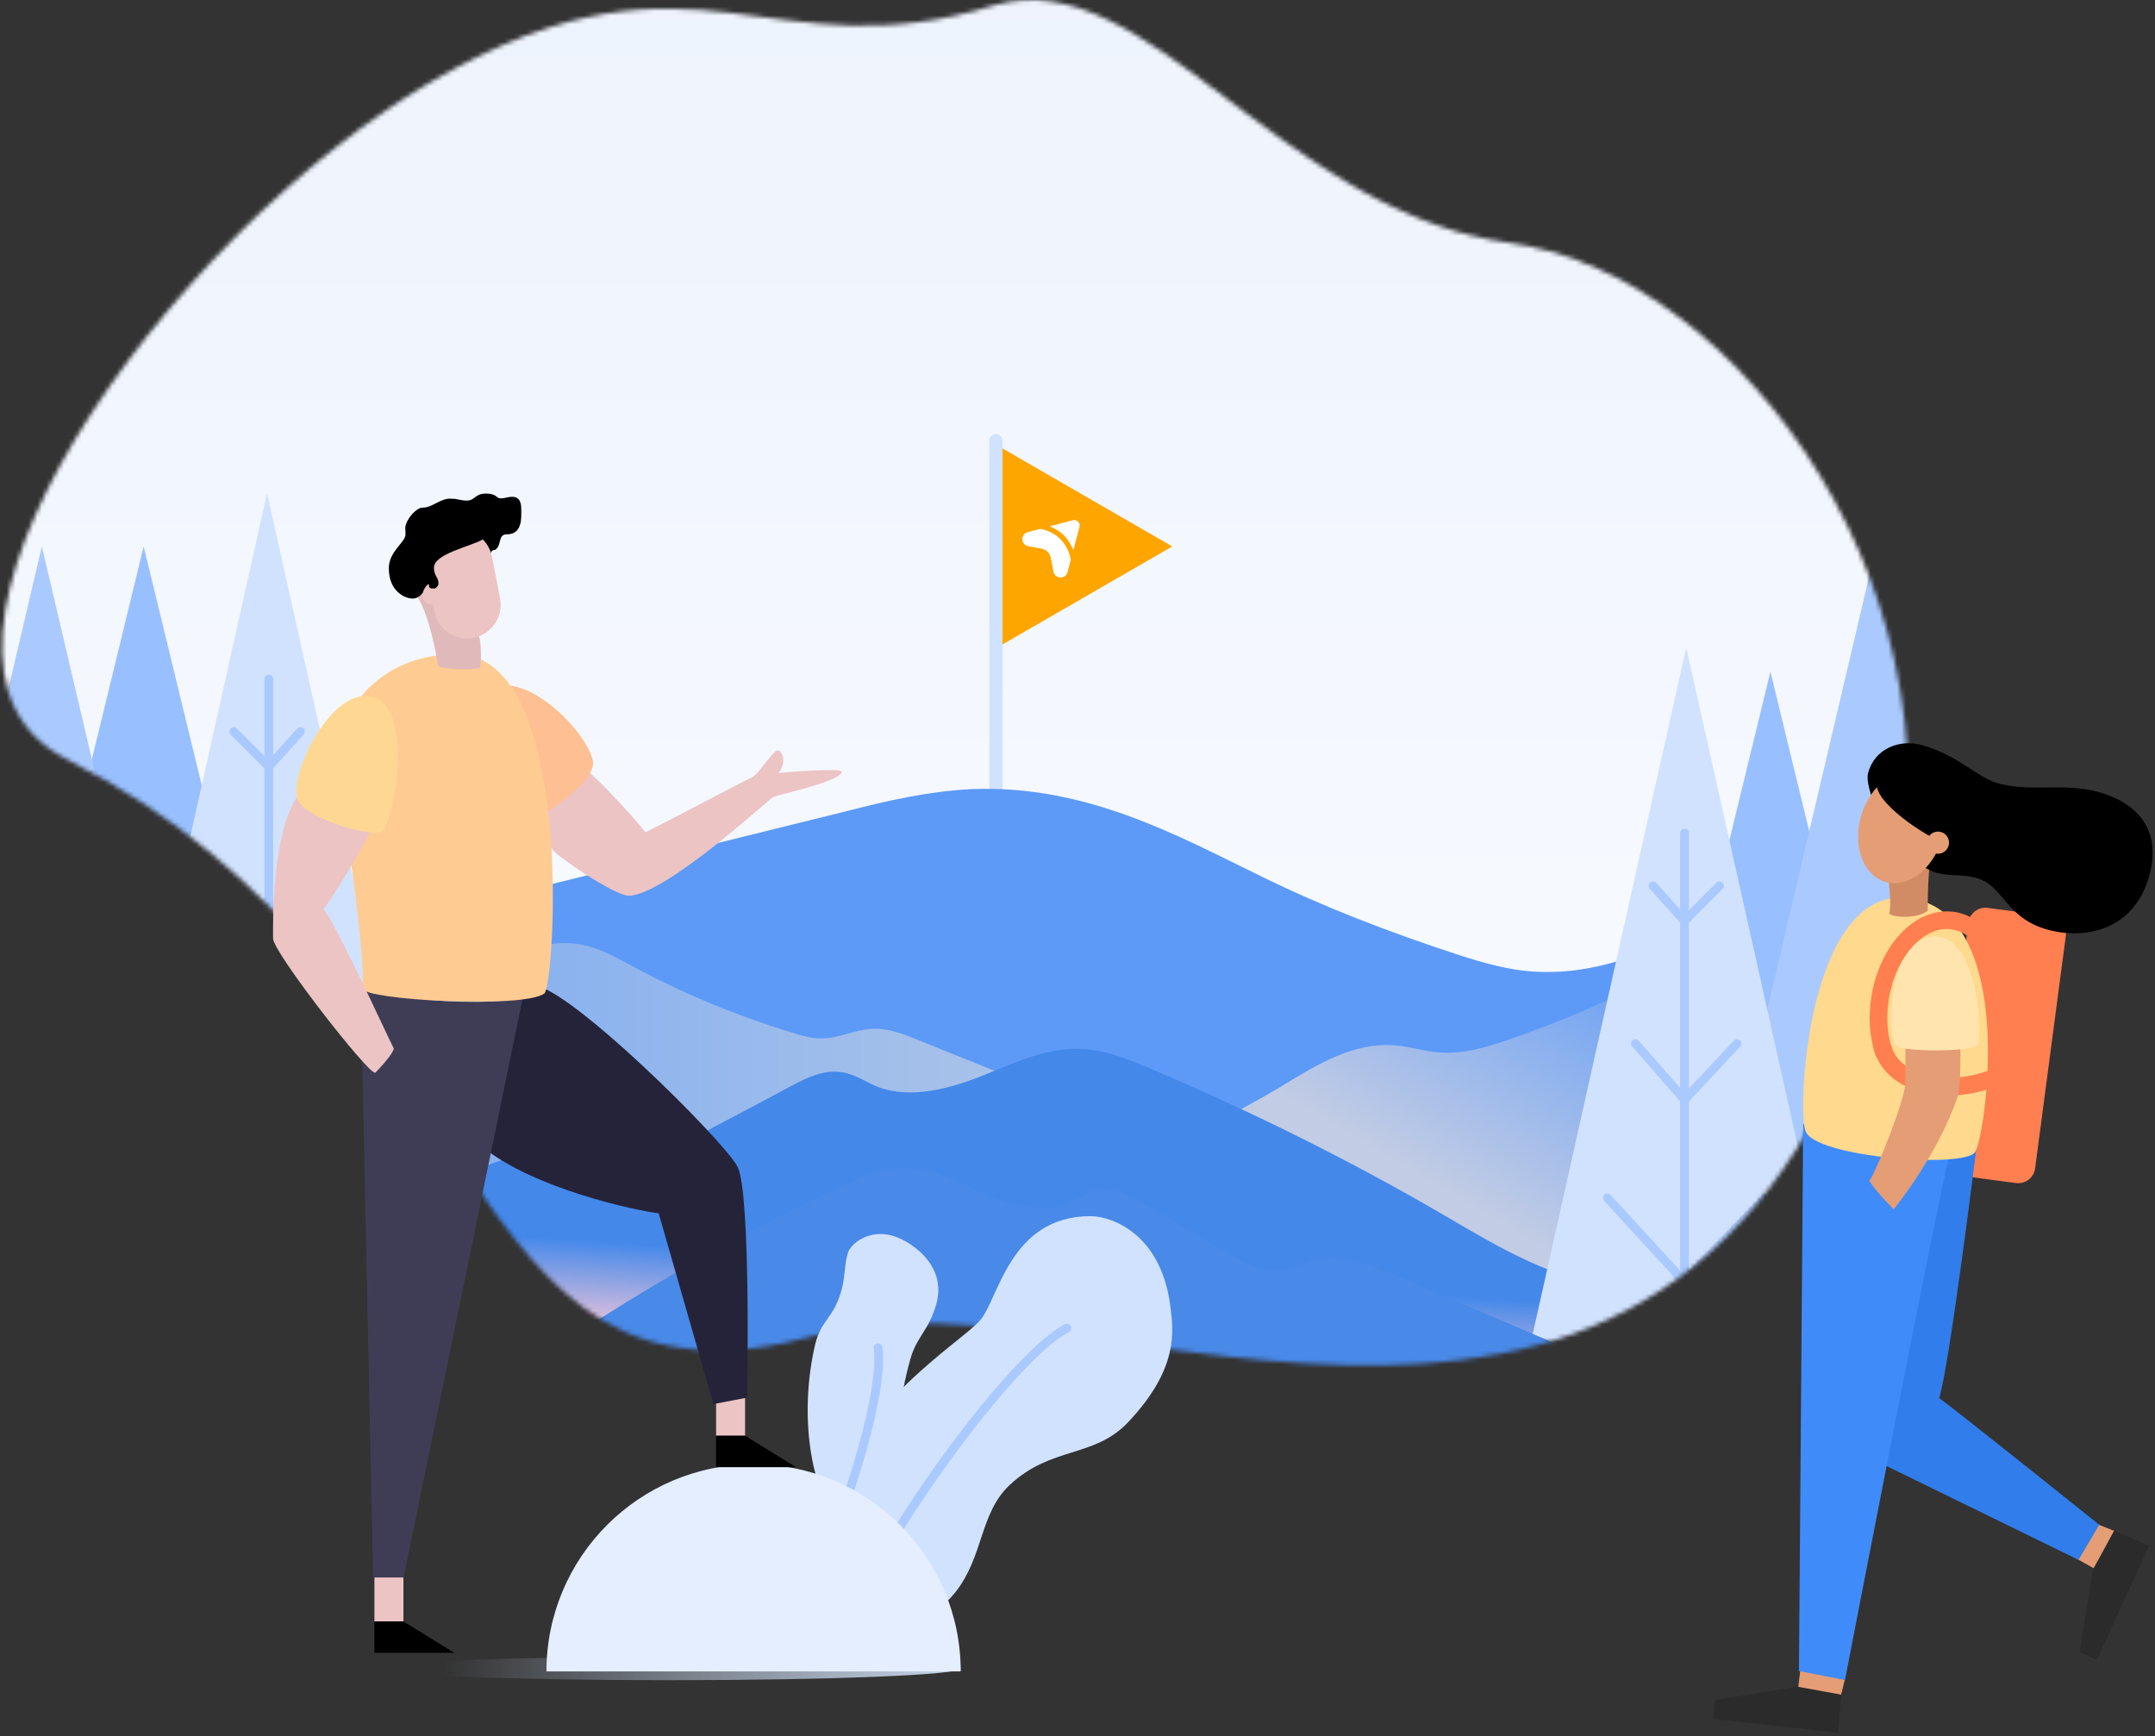 <?xml version="1.0" encoding="UTF-8"?>
<svg width="489px" height="394px" viewBox="0 0 489 394" version="1.1" xmlns="http://www.w3.org/2000/svg" xmlns:xlink="http://www.w3.org/1999/xlink">
    <rect x="0" y="0" width="489" height="394" fill="#333333" stroke="none"/>
    <!-- Generator: Sketch 55.2 (78181) - https://sketchapp.com -->
    <title>homepage_img_3</title>
    <desc>Created with Sketch.</desc>
    <defs>
        <path d="M417.884,172.245 C318.62,222.318 332.862,327.021 247.327,302.904 C184.457,285.178 48.634,369.39 4.652,212.073 C-16.469,136.53 38.231,62.111 90.224,55.156 C142.219,48.201 172.608,-8.518 207.049,1.094 C258.311,17.159 274.672,-15.468 332.705,17.159 C396.145,52.829 462.686,149.646 417.884,172.245 Z" id="path-1"></path>
        <linearGradient x1="50%" y1="-1.39628385e-05%" x2="50%" y2="100%" id="linearGradient-3">
            <stop stop-color="#ECF2FD" offset="0%"></stop>
            <stop stop-color="#FFFFFF" offset="100%"></stop>
        </linearGradient>
        <linearGradient x1="49.727%" y1="52.389%" x2="54.044%" y2="45.12%" id="linearGradient-4">
            <stop stop-color="#C2E0E4" offset="0%"></stop>
            <stop stop-color="#5D9AF7" offset="100%"></stop>
        </linearGradient>
        <linearGradient x1="-0.005%" y1="49.921%" x2="100.025%" y2="49.921%" id="linearGradient-5">
            <stop stop-color="#C2D0E4" offset="0%"></stop>
            <stop stop-color="#5D9AF7" offset="100%"></stop>
        </linearGradient>
        <linearGradient x1="67.308%" y1="60.144%" x2="31.176%" y2="44.445%" id="linearGradient-6">
            <stop stop-color="#C2CCE4" offset="0%"></stop>
            <stop stop-color="#5D9AF7" offset="100%"></stop>
        </linearGradient>
        <linearGradient x1="51.159%" y1="58.176%" x2="48.148%" y2="42.148%" id="linearGradient-7">
            <stop stop-color="#E4C2DB" offset="0%"></stop>
            <stop stop-color="#4488EA" offset="100%"></stop>
        </linearGradient>
        <linearGradient x1="50.81%" y1="58.285%" x2="49.755%" y2="47.053%" id="linearGradient-8">
            <stop stop-color="#E4C2DB" offset="0%"></stop>
            <stop stop-color="#4989E8" offset="100%"></stop>
        </linearGradient>
        <linearGradient x1="1.705%" y1="50.015%" x2="88.92%" y2="49.802%" id="linearGradient-9">
            <stop stop-color="#C4D4E8" offset="0%"></stop>
            <stop stop-color="#C4D4E9" stop-opacity="0" offset="100%"></stop>
        </linearGradient>
    </defs>
    <g id="Page-1" stroke="none" stroke-width="1" fill="none" fill-rule="evenodd">
        <g id="homepage_img_3" transform="translate(244.5, 197) scale(-1, 1) translate(-244.5, -197) ">
            <g id="Clipped" transform="translate(56, 0)">
                <mask id="mask-2" fill="white">
                    <use xlink:href="#path-1"></use>
                </mask>
                <g id="Path"></g>
                <g id="Group" mask="url(#mask-2)">
                    <g transform="translate(-314, -37)">
                        <path d="M795.521,225.354 C666.111,290.588 684.677,426.993 573.166,395.573 C491.201,372.481 314.128,482.19 256.788,277.241 C229.253,178.824 300.565,81.873 368.35,72.812 C436.136,63.752 475.753,-10.14 520.655,2.381 C587.485,23.311 608.815,-19.195 684.473,23.311 C767.179,69.781 853.929,195.913 795.521,225.354 Z" id="Path" stroke="none" fill="url(#linearGradient-3)" fill-rule="evenodd"></path>
                        <g id="Group-2" stroke="none" stroke-width="1" fill="none" fill-rule="evenodd" transform="translate(500.5, 161.483) scale(-1, 1) translate(-500.5, -161.483) translate(481, 138.483)">
                            <polygon id="Path" fill="#FFA500" fill-rule="nonzero" points="39 22.517 0 45.034 0 0"></polygon>
                            <path d="M15.972,25.566 C15.701,23.904 14.941,22.197 13.576,20.832 C12.249,19.505 10.601,18.785 8.985,18.536 L6.213,19.272 C4.536,19.717 4.621,22.126 6.326,22.452 L9.47,23.052 C10.481,23.245 11.272,24.036 11.465,25.047 L12.065,28.191 C12.391,29.896 14.8,29.981 15.245,28.304 L15.972,25.566 Z" id="Path" fill="#FFFFFF" fill-rule="nonzero"></path>
                            <path d="M11.214,24.336 C10.862,23.678 10.228,23.197 9.47,23.052 L9.365,23.032 C10.899,23.014 12.406,23.568 13.542,24.703 C14.569,25.73 15.12,27.063 15.202,28.444 C14.663,29.975 12.382,29.847 12.065,28.191 L11.465,25.047 C11.459,25.017 11.453,24.986 11.446,24.957 C11.395,24.737 11.317,24.529 11.214,24.336 Z" id="Path" fill="#FFFFFF" fill-rule="nonzero"></path>
                            <path d="M16.491,23.176 C16.515,23.23 16.595,23.224 16.61,23.166 L17.957,18.096 C18.204,17.164 17.353,16.313 16.421,16.56 L11.38,17.899 C11.322,17.915 11.316,17.995 11.371,18.019 C12.411,18.468 13.498,19.077 14.414,19.993 C15.371,20.95 16.011,22.093 16.491,23.176 Z" id="Path" fill="#FFFFFF" fill-rule="nonzero"></path>
                        </g>
                        <path d="M521,137 L521,217" id="Path" stroke="#D1E2FF" stroke-width="3" fill="none" stroke-linecap="round"></path>
                        <path d="M0.822,351.067 C16.887,331.373 55.237,319.972 91.773,310.903 C140.229,298.983 190.758,288.359 232.476,270.48 C250.096,262.965 266.162,254.155 285.855,248.196 C305.548,242.236 330.683,239.385 351.153,244.827 C367.219,249.232 380.175,258.301 398.054,257.524 C404.532,257.265 410.492,255.451 416.193,253.637 C431.999,248.455 446.769,242.754 460.503,236.017 C479.677,226.689 500.407,215.028 526.578,216.065 C536.425,216.583 545.494,218.656 554.563,220.988 C635.15,240.94 715.996,260.892 796.582,280.586 L810.057,404.186" id="Path" stroke="none" fill="url(#linearGradient-4)" fill-rule="nonzero"></path>
                        <path d="M432.377,315.831 C467.929,301.491 503.394,287.236 538.945,272.895 C542.123,271.607 545.558,270.233 549.164,270.491 C553.029,270.662 556.464,272.552 560.242,272.637 C562.646,272.723 564.965,272.036 567.198,271.349 C580.164,267.399 592.444,262.247 603.865,256.064 C607.558,254.089 611.25,251.942 615.63,251.255 C624.217,249.881 632.203,254.347 639.76,257.696 C641.563,258.468 643.453,259.327 645.514,259.413 C651.009,259.757 655.045,255.721 659.94,253.66 C669.901,249.538 681.838,254.175 691.799,258.383 C712.065,266.97 733.447,274.011 754.744,280.967 C760.583,282.856 766.422,284.746 772.262,286.721 L779.475,288.266 L779.217,341.164" id="Path" stroke="none" fill="url(#linearGradient-5)" fill-rule="nonzero"></path>
                        <path d="M193,339.435 C198.309,340.43 209.094,295.136 213.822,293.311 C241.363,282.527 268.822,271.742 296.363,261.041 C297.856,260.46 299.433,259.88 301.092,259.963 C302.585,260.046 303.995,260.626 305.322,261.29 C308.475,262.7 311.627,264.111 314.779,265.604 C318.015,267.097 321.416,268.59 325.066,268.756 C331.37,269.005 336.431,265.355 341.408,262.451 C345.39,260.046 349.787,257.972 354.432,256.313 C356.921,255.4 359.576,254.654 362.313,254.902 C364.885,255.151 367.207,256.396 369.364,257.557 C380.48,263.53 392.343,268.673 404.621,272.904 C409.681,274.646 415.073,276.305 420.548,275.807 C423.866,275.558 427.019,274.48 430.42,274.231 C439.877,273.402 448.338,278.711 455.97,283.356 C475.88,295.302 498.361,304.51 522.169,310.483 L531.045,339.186" id="Path" stroke="none" fill="url(#linearGradient-6)" fill-rule="nonzero"></path>
                        <path d="M711.237,330.537 C686.755,320.999 662.175,311.462 637.692,301.925 C630.81,299.27 623.141,296.517 615.57,297.697 C610.85,298.484 606.426,300.745 601.706,300.253 C598.757,299.958 596.102,298.582 593.644,297.304 C584.893,292.683 576.044,288.061 567.293,283.342 C563.95,281.572 560.116,279.704 556.085,280.294 C553.037,280.687 550.579,282.555 547.826,283.637 C540.353,286.488 531.406,284.03 524.032,281.081 C516.657,278.131 508.988,274.395 500.729,275.083 C495.813,275.476 491.389,277.246 487.062,279.016 C463.563,288.946 440.949,300.155 419.515,312.642 C406.93,320.016 393.754,328.079 378.023,329.455 L378.023,375.863 L578.6,390.317" id="Path" stroke="none" fill="url(#linearGradient-7)" fill-rule="nonzero"></path>
                        <polygon id="Path" stroke="none" fill="#98BFFF" fill-rule="nonzero" points="714.403 161 749.804 306.587 679 306.587"></polygon>
                        <polygon id="Path" stroke="none" fill="#AACAFF" fill-rule="nonzero" points="737.501 161 773 312 702 312"></polygon>
                        <polygon id="Path" stroke="none" fill="#D1E2FF" fill-rule="nonzero" points="686.4 148.911 721.804 307.227 651 307.227"></polygon>
                        <path d="M686.004,306.431 L686.004,191.076" id="Path" stroke="#AACAFF" stroke-width="2" fill="none" stroke-linecap="round" stroke-linejoin="round"></path>
                        <path d="M686.004,210.964 L678.844,203.009" id="Path" stroke="#AACAFF" stroke-width="2" fill="none" stroke-linecap="round" stroke-linejoin="round"></path>
                        <path d="M686.004,251.538 L674.866,238.809" id="Path" stroke="#AACAFF" stroke-width="2" fill="none" stroke-linecap="round" stroke-linejoin="round"></path>
                        <path d="M686.004,292.907 L668.502,273.813" id="Path" stroke="#AACAFF" stroke-width="2" fill="none" stroke-linecap="round" stroke-linejoin="round"></path>
                        <path d="M686.004,210.964 L693.959,203.009" id="Path" stroke="#AACAFF" stroke-width="2" fill="none" stroke-linecap="round" stroke-linejoin="round"></path>
                        <path d="M686.004,251.538 L697.937,238.809" id="Path" stroke="#AACAFF" stroke-width="2" fill="none" stroke-linecap="round" stroke-linejoin="round"></path>
                        <path d="M686.004,292.907 L704.302,273.813" id="Path" stroke="#AACAFF" stroke-width="2" fill="none" stroke-linecap="round" stroke-linejoin="round"></path>
                        <polygon id="Path" stroke="none" fill="#98BFFF" fill-rule="nonzero" points="345.267 189.413 309.867 335 380.671 335"></polygon>
                        <polygon id="Path" stroke="none" fill="#AACAFF" fill-rule="nonzero" points="321.499 162 286 313 357 313"></polygon>
                        <polygon id="Path" stroke="none" fill="#D1E2FF" fill-rule="nonzero" points="364.364 183.911 328.96 342.227 399.764 342.227"></polygon>
                        <path d="M364.76,341.431 L364.76,226.075" id="Path" stroke="#AACAFF" stroke-width="2" fill="none" stroke-linecap="round" stroke-linejoin="round"></path>
                        <path d="M364.76,245.964 L371.92,238.009" id="Path" stroke="#AACAFF" stroke-width="2" fill="none" stroke-linecap="round" stroke-linejoin="round"></path>
                        <path d="M364.76,286.538 L375.898,273.809" id="Path" stroke="#AACAFF" stroke-width="2" fill="none" stroke-linecap="round" stroke-linejoin="round"></path>
                        <path d="M364.76,327.907 L382.262,308.813" id="Path" stroke="#AACAFF" stroke-width="2" fill="none" stroke-linecap="round" stroke-linejoin="round"></path>
                        <path d="M364.76,245.964 L356.804,238.009" id="Path" stroke="#AACAFF" stroke-width="2" fill="none" stroke-linecap="round" stroke-linejoin="round"></path>
                        <path d="M364.76,286.538 L352.827,273.809" id="Path" stroke="#AACAFF" stroke-width="2" fill="none" stroke-linecap="round" stroke-linejoin="round"></path>
                        <path d="M364.76,327.907 L346.462,308.813" id="Path" stroke="#AACAFF" stroke-width="2" fill="none" stroke-linecap="round" stroke-linejoin="round"></path>
                        <path d="M368,353.05 C388.449,344.283 408.988,335.516 429.437,326.75 C435.203,324.309 441.599,321.779 447.905,322.863 C451.778,323.586 455.472,325.665 459.526,325.213 C462.048,324.942 464.21,323.677 466.282,322.502 C473.579,318.254 480.966,314.006 488.262,309.668 C491.055,308.041 494.298,306.324 497.541,306.866 C500.064,307.228 502.135,308.945 504.388,309.939 C510.603,312.56 518.08,310.301 524.206,307.589 C530.332,304.878 536.728,301.444 543.664,302.076 C547.718,302.438 551.502,304.065 555.015,305.691 C574.653,314.82 593.481,325.123 611.408,336.601 C621.948,343.379 632.938,350.79 646,352.056 L646,394.714 L478.533,408" id="Path" stroke="none" fill="url(#linearGradient-8)" fill-rule="nonzero"></path>
                        <path d="M544.076,292.433 C544.134,292.433 544.134,292.375 544.076,292.375 C544.017,292.375 544.017,292.433 544.076,292.433 Z" id="Path" stroke="none" fill="#231F20" fill-rule="nonzero"></path>
                    </g>
                </g>
            </g>
            <path d="M393.499,158.577 C401.669,155.137 413.107,174.057 411.817,180.936 C411.817,183.946 395.047,190.396 392.467,188.676 C389.887,186.956 385.329,162.017 393.499,158.577 Z" id="Path" fill="#FED892" fill-rule="nonzero"></path>
            <ellipse id="Oval" fill="url(#linearGradient-9)" fill-rule="nonzero" cx="336.988" cy="378.614" rx="65.988" ry="2.661"></ellipse>
            <path d="M297.774,345.077 C295.886,345.051 289.567,340.888 287.573,334.006 C285.652,327.379 284.971,317.192 282.373,308.226 C280.927,303.239 278.295,301.994 276.576,296.06 C273.835,286.602 283.209,281.204 286.788,280.322 C292.056,279.022 296.021,282.284 296.629,284.38 C297.476,287.305 297.176,289.757 298.114,292.994 C299.947,299.32 302.693,299.492 304.009,305.008 C307.841,321.138 304.82,338.576 299.221,343.744 L297.774,345.077 Z" id="Path" fill="#D1E2FF" fill-rule="nonzero"></path>
            <path d="M298.554,344.885 C297.318,341.915 288.315,316.317 289.764,305.824" id="Path" stroke="#AACAFF" stroke-width="2" stroke-linecap="round" stroke-linejoin="round"></path>
            <path d="M299.813,368.454 C301.436,367.062 292.347,323.025 284.464,315.233 C275.887,306.763 268.837,302.279 266.509,299.499 C262.38,294.569 259.75,275.978 241.574,275.978 C236.766,275.978 225.437,279.93 223.399,296.66 C222.732,302.152 221.519,310.553 233.012,322.728 C240.753,330.931 250.436,328.106 259.9,336.994 C266.713,343.392 265.759,353.042 272.121,361.195 C277.212,367.709 290.427,376.495 299.813,368.454 Z" id="Path" fill="#D1E2FF" fill-rule="nonzero"></path>
            <path d="M295.518,369.428 C295.518,358.382 260.81,308.527 246.923,301.396" id="Path" stroke="#AACAFF" stroke-width="2" stroke-linecap="round"></path>
            <path d="M318.001,332.275 C292.044,332.275 271.001,353.318 271.001,379.275 L365.001,379.275 C365.001,353.318 343.959,332.275 318.001,332.275 Z" id="Path" fill="#E4EEFF" fill-rule="nonzero"></path>
            <polygon id="Path" fill="#ECC4C4" fill-rule="nonzero" points="326.509 315.824 319.93 315.824 319.93 325.8 326.509 325.8"></polygon>
            <polygon id="Path" fill="#ECC4C4" fill-rule="nonzero" points="404.037 357.963 397.458 357.963 397.458 367.938 404.037 367.938"></polygon>
            <path d="M368.219,223.505 C360.264,223.505 324.747,258.807 321.651,264.741 C318.555,270.675 319.458,317.157 319.458,317.157 L327.112,318.619 L339.539,275.319 C344.957,274.674 367.746,269.772 379.528,260.269 C391.309,250.724 378.41,229.439 378.41,229.439 L368.219,223.505 Z" id="Path" fill="#25233A" fill-rule="nonzero"></path>
            <path d="M354.932,175.562 C351.019,179.045 343.193,187.773 342.548,188.891 C340.57,187.945 319.974,177.11 318.426,176.422 C316.878,175.734 313.61,170.273 312.492,170.273 C311.847,170.273 311.245,171.52 311.245,172.38 C311.245,173.842 311.933,174.96 312.363,175.433 C310.901,175.218 298.001,174.229 298.001,175.089 C298.001,177.325 312.449,180.292 313.567,180.894 C314.685,181.496 338.205,203.253 346.375,203.253 C349.557,203.253 363.618,193.707 363.618,192.675 C364.951,191.772 367.015,190.439 367.015,190.439 L367.015,182.872 L362.113,179.303 C362.113,179.26 355.706,174.874 354.932,175.562 Z" id="Path" fill="#ECC4C4" fill-rule="nonzero"></path>
            <path d="M354.416,173.068 C355.276,166.102 371.314,150.278 378.667,157.33 C385.074,163.479 373.464,185.451 370.497,186.311 C367.143,186.655 354.201,177.797 354.416,173.068 Z" id="Path" fill="#FEBF92" fill-rule="nonzero"></path>
            <path d="M370.411,226.558 L397.414,357.92 L404.337,357.92 L406.788,240.748 C406.788,238.727 406.616,225.999 406.616,224.365 C398.79,226.644 382.107,228.45 370.411,226.558 Z" id="Path" fill="#3F3D56" fill-rule="nonzero"></path>
            <polygon id="Path" fill="#000000" fill-rule="nonzero" points="397.458 367.938 404.037 367.938 404.037 375.076 385.892 375.076"></polygon>
            <polygon id="Path" fill="#000000" fill-rule="nonzero" points="319.931 325.799 326.51 325.799 326.51 332.937 308.364 332.937"></polygon>
            <path d="M385.461,148.472 C405.671,148.472 412.722,165.285 412.722,170.746 C412.722,176.207 406.402,209.531 406.66,224.365 C406.703,226.816 370.412,229.009 365.467,225.44 C363.145,223.763 358.157,148.472 385.461,148.472 Z" id="Path" fill="#FECC92" fill-rule="nonzero"></path>
            <path d="M421.666,180.937 C427.385,189.708 427.041,209.918 427.041,212.971 C427.041,216.024 405.714,243.457 403.865,243.457 C402.747,242.339 399.651,238.942 399.651,237.91 C400.64,236.104 413.325,208.37 415.604,206.392 C414.572,205.145 405.499,190.912 405.112,188.547 C413.067,187.214 420.763,183.86 421.666,180.937 Z" id="Path" fill="#ECC4C4" fill-rule="nonzero"></path>
            <path d="M421.666,180.936 C422.956,174.057 412.507,154.105 403.349,158.577 C395.394,162.49 399.737,186.956 402.317,188.676 C405.412,190.009 420.462,185.494 421.666,180.936 Z" id="Path" fill="#FED892" fill-rule="nonzero"></path>
            <path d="M380.301,144.344 C379.871,145.677 379.656,149.805 380.129,151.654 C380.172,151.74 388.729,152.385 389.675,150.88 C389.718,149.633 391.781,138.54 394.576,135.1 C394.834,134.713 394.275,133.638 394.275,133.638 L384.343,137.766 L380.301,144.344 Z" id="Path" fill="#E0BABA" fill-rule="nonzero"></path>
            <path d="M393.158,134.584 C393.803,135.444 394.62,135.831 395.351,135.831 C396.985,135.831 400.769,134.326 400.769,128.951 C400.769,125.081 396.985,123.103 396.985,121.254 C396.985,119.491 397.157,119.804 396.861,118.918 C396.329,117.322 394.426,115.193 393.136,115.193 C391.846,115.193 391.008,114.661 389.943,114.129 C388.705,113.51 387.815,113.084 386.536,113.17 C385.074,113.17 384.573,113.596 383.025,113.596 C381.262,113.596 381.219,112 378.768,112 C376.231,112 376.429,113.084 375.44,113.084 C374.193,113.084 373.978,112.74 372.731,112.74 C371.958,112.74 370.728,112.981 370.728,115.475 C370.728,117.238 370.324,121.254 373.978,121.254 C376.128,121.254 375.043,123.708 376.639,124.772 C377.37,124.772 377.463,125.167 377.635,125.468 C378.366,126.758 379.871,130.284 379.871,130.284 L386.708,134.111 L393.158,134.584 Z" id="Path" fill="#000000" fill-rule="nonzero"></path>
            <path d="M391.654,132.821 C391.654,133.423 391.439,133.552 390.536,133.552 C390.106,133.552 389.504,132.993 389.504,132.391 C389.504,130.972 390.536,130.671 390.536,128.822 C390.536,125.683 382.323,124.049 379.442,122.415 C378.41,123.447 377.679,124.78 377.378,126.285 L375.529,135.788 C374.712,139.916 377.421,143.914 381.506,144.731 C385.591,145.548 389.633,142.839 390.45,138.755 L390.751,137.121 C390.923,137.164 391.095,137.207 391.224,137.207 C392.299,137.207 393.116,136.218 393.116,135.014 C393.202,133.896 391.654,131.918 391.654,132.821 Z" id="Path" fill="#ECC4C4" fill-rule="nonzero"></path>
            <path d="M42.793,212.964 L42.318,209.337 C42.183,208.322 41.651,207.403 40.839,206.78 C40.027,206.157 39.001,205.882 37.987,206.015 L23.541,207.919 C22.526,208.054 21.607,208.586 20.984,209.398 C20.362,210.21 20.086,211.236 20.219,212.25 L27.207,265.138 C27.273,265.641 27.438,266.125 27.691,266.564 C27.945,267.003 28.282,267.388 28.684,267.696 C29.087,268.005 29.546,268.231 30.035,268.362 C30.525,268.493 31.036,268.526 31.538,268.46 L41.059,267.202 C42.325,266.965 43.995,266.589 43.995,266.589 L42.793,212.964 Z" id="Path" fill="#FF7F50"></path>
            <polygon id="Path" fill="#E49D75" points="70.376 381.157 71.287 384.83 81.002 383.257 80.472 378.9"></polygon>
            <polygon id="Path" fill="#E49D75" points="12.847 345.955 9.227 347.401 13.417 356.15 17.715 353.734"></polygon>
            <path d="M40.336,259.004 C40.336,259.004 46.647,310.238 48.977,317.253 C45.097,320.004 12.653,346.007 12.653,346.007 L17.355,353.972 L63.334,331.494 L59.179,255.058 L40.336,259.004 Z" id="Path" fill="#317DEC"></path>
            <path d="M46.44,261.32 C48.331,267.11 70.345,381.233 70.345,381.233 L80.792,379.196 L79.835,255.116 C79.835,255.116 44.551,255.531 46.44,261.32 Z" id="Path" fill="#3F8BFA"></path>
            <path d="M55.45,203.852 C78.451,200.392 81.259,250.658 79.326,256.632 C77.392,262.607 43.187,265.259 40.799,261.41 C38.411,257.56 31.128,207.511 55.45,203.852 Z" id="Path" fill="#FFD98E"></path>
            <path d="M61.664,238.196 C59.363,245.44 48.955,248.602 38.414,245.255 C34.234,243.935 30.667,241.78 28.021,239.218" id="Path" stroke="#FF7F50" stroke-width="4" stroke-linecap="round" stroke-linejoin="round"></path>
            <path d="M56.809,222.693 C56.502,227.332 56.581,242.493 56.688,246.05 C56.795,249.607 63.018,265.299 64.808,267.981 C63.473,270.225 59.307,274.419 59.307,274.419 C59.307,274.419 49.385,262.417 44.809,248.897 C43.365,244.63 44.694,223.506 45.124,221.784 C45.553,220.061 57.119,218.05 56.809,222.693 Z" id="Path" fill="#E49D75"></path>
            <path d="M50.135,191.246 C51.377,195.194 51.565,201.008 51.564,206.608 C53.455,208.484 59.423,208.29 60.32,207.313 C59.771,205.511 60.292,200.079 60.769,198.41 C61.246,196.742 49.441,189.043 50.135,191.246 Z" id="Path" fill="#D18C65"></path>
            <path d="M49.938,212.498 C61.263,212.688 60.562,235.906 58.803,237.317 C57.044,238.729 41.281,238.812 40.212,237.006 C39.143,235.201 39.947,212.332 49.938,212.498 Z" id="Path" fill="#FFE4AD"></path>
            <polygon id="Path" fill="#2B2B2B" points="1.314 350.756 13.186 376.645 17.125 374.885 14.088 356.17 9.263 347.328"></polygon>
            <polygon id="Path" fill="#2B2B2B" points="71.934 393.195 100.241 390.06 99.81 385.759 81.082 382.757 71.177 384.561"></polygon>
            <path d="M65.11,175.461 C63.629,169.735 57.746,167.649 52.785,169.1 C44.157,171.619 40.264,176.647 35.094,177.904 C27.25,179.801 19.643,177.35 11.468,180.145 C0.388,183.932 -0.714,192.117 1.438,199.234 C5.015,211.006 15.502,212.949 23.14,211.266 C34.268,208.806 33.891,200.863 40.856,199.145 C44.112,198.344 46.302,198.913 49.609,198.042 C52.917,197.171 58.047,192.433 59.53,190.662 C61.013,188.891 65.991,178.861 65.11,175.461 Z" id="Path" fill="#000000"></path>
            <path d="M48.149,189.626 C46.465,182.708 49.292,176.261 54.464,175.228 C59.636,174.194 65.198,178.966 66.882,185.889 C68.566,192.812 65.739,199.253 60.567,200.287 C55.395,201.32 49.833,196.544 48.149,189.626 Z" id="Path" fill="#E49D75"></path>
            <path d="M63.089,177.374 C64.281,181.905 51.441,190.262 47.302,191.492 C43.163,192.722 40.939,184.163 40.939,184.163 C40.939,184.163 53.969,166.479 63.089,177.374 Z" id="Path" fill="#000000"></path>
            <path d="M46.744,191.407 C46.708,190.91 46.82,190.413 47.066,189.98 C47.313,189.547 47.682,189.197 48.127,188.973 C48.572,188.75 49.074,188.664 49.568,188.726 C50.063,188.788 50.528,188.995 50.904,189.321 C51.281,189.647 51.552,190.078 51.684,190.558 C51.816,191.039 51.802,191.547 51.645,192.02 C51.487,192.493 51.193,192.908 50.799,193.214 C50.406,193.519 49.93,193.701 49.434,193.736 C48.768,193.784 48.111,193.565 47.606,193.128 C47.102,192.692 46.792,192.072 46.744,191.407 Z" id="Path" fill="#E49D75"></path>
            <path d="M41.457,210.71 C42.735,209.779 44.217,209.166 45.78,208.922" id="Path" stroke="#FF7F50" stroke-width="4" stroke-linecap="round" stroke-linejoin="round"></path>
            <path d="M45.789,208.923 C53.304,207.781 60.744,215.716 62.406,226.649 C63.072,230.983 62.718,235.135 61.591,238.641" id="Path" stroke="#FF7F50" stroke-width="4" stroke-linecap="round" stroke-linejoin="round"></path>
        </g>
    </g>
</svg>